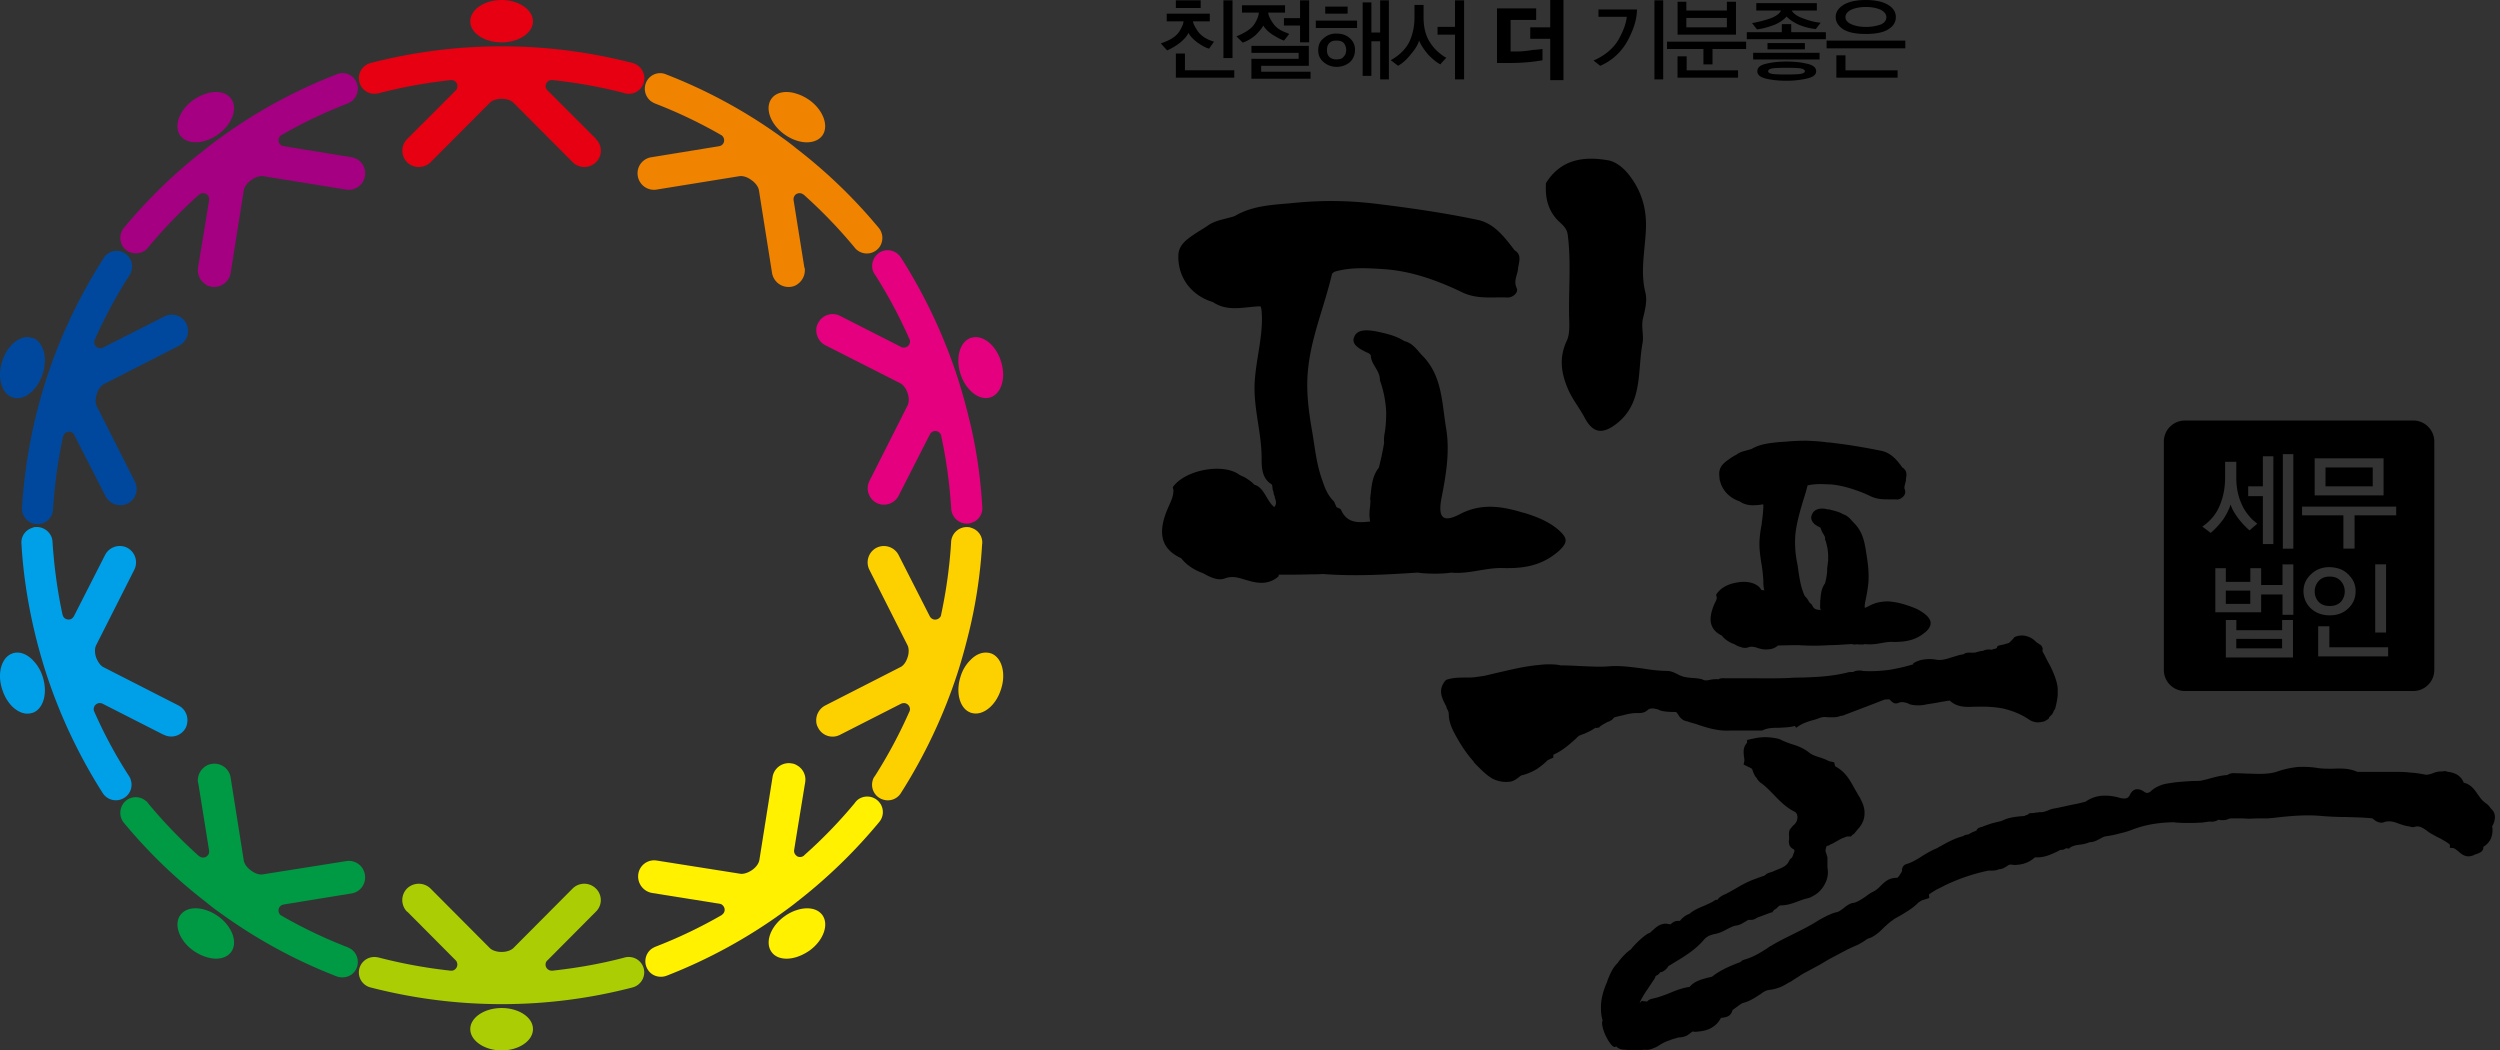 <svg width="119" height="50" viewBox="0 0 119 50" fill="none" xmlns="http://www.w3.org/2000/svg">
    <rect x="0" y="0" width="119" height="50" fill="#333333" stroke="none"/>
    <path d="M76.487 34.373h.016s.033-.016.051-.016c.1-.05.199-.083.266-.199.15-.05.3-.083.449-.115.182-.051.35-.084.532-.1h.134c.166 0 .317 0 .483-.134a.263.263 0 0 1 .2-.083c.083-.016.166.016.265.032l.051.016c.134.084.416.116.766.116h.083c.05.05.083.1.116.15.05.1.134.167.199.218.083.05.15.067.233.083.134.05.25.083.384.116.516.182 1.05.349 1.633.317h1.531l.033-.017c.25-.115.515-.115.781-.115.25-.017.484-.017.734-.084h.016l.05.084.151-.1c.183-.115.384-.183.6-.25.15-.032.281-.083.416-.134.032 0 .05-.016.067-.016a.733.733 0 0 1 .266 0h.067c.182 0 .365.016.55-.067.116 0 .2-.05.282-.083a.14.14 0 0 0 .051-.016c.567-.218.967-.366 1.349-.516.349-.134.25-.1.432-.167h.1c.05 0 .1-.016.134.016l.032.033c.1.1.2.199.417.1.134-.052.3 0 .448.05v.016c.15.051.301.067.45.067.133 0 .281-.016.415-.05.218-.033.45-.067.683-.116.115-.016.217-.032.3-.051h.067c.033 0 0-.05.017-.016h.016c.333.317.733.317 1.115.3h.115c.45-.016.884 0 1.317.084.416.1.816.25 1.198.5a.754.754 0 0 0 .65.133c.05 0 .083-.016.134-.032.05-.032.083-.05.134-.083l.05-.032.017-.051c0-.017.032-.033.05-.068a.496.496 0 0 0 .184-.282l.016-.016.032-.032.016-.051c.051-.199.1-.416.116-.634v-.199c.016-.166-.05-.483-.199-.832a3.743 3.743 0 0 0-.25-.516c-.083-.15-.15-.3-.233-.449l-.051-.1c.016-.032.016-.066.016-.115a.314.314 0 0 0-.116-.183h-.016a.64.64 0 0 0-.15-.1l-.033-.032a.974.974 0 0 0-.432-.266.829.829 0 0 0-.532.016l-.051.017-.032.032c-.033.051-.084.1-.135.15l-.067.067-.032.033-.282.083-.167.033-.1.032-.032.083c0 .016-.05.033-.083.051-.05 0-.083.016-.134.033-.016.016-.067.016-.1 0-.115 0-.233 0-.349.067-.1 0-.183.032-.266.05a.632.632 0 0 1-.15.033h-.134c-.134 0-.25-.016-.384.083-.183.016-.35.083-.532.134-.25.083-.516.167-.766.116a1.741 1.741 0 0 0-.5-.016c-.166.016-.316.05-.483.134l-.1.05v.052c-.365.115-.749.199-1.133.266-.416.05-.848.083-1.281.05 0 0-.016 0-.032-.016-.135 0-.266-.016-.417.067h-.032c-.083 0-.167 0-.266.033a7.771 7.771 0 0 1-.849.15c-.416.051-.849.067-1.3.083-.183 0-.365 0-.55.017-.683.032-1.383.016-2.066.016h-1.031c-.1 0-.218-.016-.317.05-.135-.016-.25 0-.366.017-.134.032-.25.05-.35.016l-.015-.016c-.183-.067-.366-.067-.532-.083-.183-.017-.366-.033-.516-.1a.555.555 0 0 1-.116-.05c-.166-.084-.317-.167-.516-.183-.4 0-.8-.051-1.198-.116-.532-.067-1.082-.15-1.649-.1-.432.033-.883 0-1.332-.016-.3-.016-.615-.032-.932-.032-.1-.032-.317-.051-.55-.051-.183 0-.35.016-.468.032-.599.051-1.182.183-1.749.317-.15.033-.3.067-.365.084l-.416.099c-.15.032-.301.05-.433.067-.166.032-.35.032-.532.032-.3 0-.583 0-.9.1l-.032.016-.05.05c-.334.434-.151.801.031 1.15l.017.033a.24.24 0 0 1 .032.1c.05.099.1.182.1.282 0 .448.217.832.416 1.181.083.135.032.067.067.116.199.333.416.65.682.948.033.067.084.116.15.183l.151.15.016.017c.167.166.35.333.567.467.25.134.516.199.832.166.2-.016.317-.115.433-.198.067-.051.134-.116.199-.116a2.71 2.71 0 0 0 .666-.282c.199-.134.366-.266.532-.433.083-.032.134-.067.15-.067l.116-.05v-.116c0-.017.016-.017.016-.017v-.016c.417-.182.734-.467 1.032-.733.1-.083.016-.016.1-.1l.083-.067c.067-.016.115-.05.182-.067.017-.016.051-.016.084-.032.016-.016.05-.016.067-.032.15-.067.282-.135.4-.218.016 0 .032-.016.05-.032l.017.016h.05l.033-.016h.067l.033-.051.15-.1c.067-.032.116-.067.183-.099l.002-.012z" fill="#000"/>
    <path d="M81.966 30.259c.068.1.167.182.25.233.1.067.218.134.333.167.084.05.183.115.301.134a.5.5 0 0 0 .384.016c.134-.05.25-.016.384.016a.24.24 0 0 0 .1.033c.15.05.3.067.448.05a.724.724 0 0 0 .467-.182l.717-.016h.266c.5.032.983.032 1.448 0 .35 0 .699-.033 1.05-.051h.051c.051.016.1.032.15.016.033 0 .068 0 .084-.016l.032.016h.116c.067 0 .134.016.217-.016.266.032.532 0 .8-.051.183-.032.366-.067.551-.051.282 0 .55-.016.8-.083.266-.067.516-.2.75-.4.166-.15.233-.283.233-.417s-.083-.25-.198-.365a2.174 2.174 0 0 0-.484-.317c-.166-.067-.333-.134-.5-.183a3.498 3.498 0 0 0-.832-.166c-.3 0-.615.05-.916.217-.134.067-.199.1-.199.083-.016-.016-.016-.1.016-.282.067-.3.116-.583.15-.9a4.64 4.64 0 0 0-.032-.948c-.016-.116-.032-.234-.05-.35-.084-.55-.151-1.114-.616-1.565-.032-.032-.032-.051-.05-.051-.117-.134-.234-.282-.45-.35a1.451 1.451 0 0 0-.365-.15c-.1-.032-.199-.05-.3-.083h-.084a.872.872 0 0 0-.365-.032c-.183.032-.317.115-.384.3-.068.183.016.317.134.433.083.067.199.134.282.166.032.116.083.218.134.301.05.084.1.167.083.234v.032l.016.033c.051.134.068.25.1.384.016.115.032.25.032.365v.234c-.016.083-.016.15-.032.233 0 .051-.016.1-.016.15v.135a3.32 3.32 0 0 1-.1.55c-.166.234-.199.484-.217.733 0 .033 0 .051-.016.1v.067c.016.016 0 .032 0 .067 0 .1-.016.218.032.3-.166 0-.317-.015-.4-.198-.032-.067-.067-.1-.1-.116-.032-.032-.05-.05-.067-.083a.996.996 0 0 0-.182-.25l-.016-.016a1.998 1.998 0 0 1-.1-.25c-.1-.282-.15-.599-.199-.916-.016-.116-.032-.233-.05-.35a4.896 4.896 0 0 1-.1-1.38c.05-.532.199-1.05.349-1.566.083-.266.167-.516.234-.8.333-.083.698-.067 1.031-.051h.067c.333.032.65.1.967.199.317.1.634.217.932.365.317.15.6.15.9.15h.3c.068.017.151 0 .218-.032.051-.032.116-.067.15-.115a.306.306 0 0 0 .084-.2c0-.05 0-.099-.033-.15a.415.415 0 0 1 .017-.198c.016-.068.032-.135.05-.2v-.083c.033-.183.067-.365-.15-.532h-.016c-.25-.349-.532-.698-1-.8a29.859 29.859 0 0 0-1.28-.234c-.4-.067-.801-.115-1.199-.166h-.083c-.317-.051-.666-.067-1.016-.083-.349 0-.682.016-1.031.05-.083 0-.183.017-.282.017-.433.05-.884.083-1.3.333-.067.016-.116.032-.183.05-.183.052-.365.084-.532.218-.05.032-.067.032-.1.05-.083.052-.166.1-.25.167-.099.068-.217.15-.3.25a.633.633 0 0 0-.166.433v.016c0 .083.016.166.016.25.016.083.05.166.067.233.15.384.467.683.883.817.334.233.667.199 1 .166.032-.016.083-.016.134-.016v.067c0 .301-.051.6-.083.9-.051.25-.084.5-.1.766-.016.365.032.698.083 1.031.051.282.084.567.1.85v.015c0 .134 0 .301.05.468-.032-.017-.083-.017-.133-.017-.051-.067-.033-.05-.1-.134l-.016-.016-.016-.016a.25.25 0 0 0-.067-.051c-.234-.167-.6-.217-.949-.15-.349.05-.698.198-.9.432-.032.033-.05.051-.067.083l-.05.067.016.084c0-.033.016.032 0 .016l.016.032c0 .1-.05.183-.1.283-.016.032-.032.083-.05.115-.15.384-.183.683-.1.916.083.234.266.4.516.516l-.019-.01zM118.671 38.603l-.016-.016-.016-.032c-.032-.017-.067-.067-.099-.1a.663.663 0 0 0-.266-.25v-.016l-.067-.05c-.1-.084-.167-.2-.25-.301-.167-.25-.333-.5-.683-.583a.764.764 0 0 0-.349-.4 1.175 1.175 0 0 0-.416-.116c-.1-.05-.199-.032-.282-.016h-.067c-.151 0-.283.05-.401.1-.115.032-.217.066-.317.05a4.98 4.98 0 0 0-.733-.1c-.233-.032-.483-.032-.733-.032h-1.765c-.4-.182-.8-.166-1.198-.15-.234 0-.467 0-.682-.032-.301-.051-.634-.067-.949-.051-.316.032-.65.1-.983.217-.4.134-.865.116-1.332.1-.183 0-.349-.017-.532-.017h-.083c-.15-.016-.282-.016-.433.084-.3.016-.599.1-.899.182-.1.033-.218.051-.333.084-.135.016-.25.016-.366.016a14.72 14.72 0 0 0-.9.067c-.182.032-.384.05-.566.1-.199.066-.384.15-.551.3-.067.067-.134.1-.199.1-.051 0-.099-.017-.166-.068-.134-.099-.266-.115-.384-.099-.116.032-.199.116-.266.25-.051.1-.1.15-.167.166-.067.033-.166.017-.282 0a2.447 2.447 0 0 0-.849-.115c-.282.016-.55.1-.816.282a6.67 6.67 0 0 1-.4.1c-.35.066-.699.15-1.032.217a1.22 1.22 0 0 0-.35.1c-.133.05-.265.099-.383.083h-.051c-.016.016-.033.016-.051.016h-.051a1.5 1.5 0 0 1-.282.032h-.051l-.032.016-.067.051a.24.24 0 0 1-.1.032c-.016.017-.032.033-.067.033-.067.016-.116.016-.167.016-.3.032-.615.067-.9.218-.016 0-.032 0-.032.016h-.016c-.15.032-.282.067-.416.1-.15.05-.3.099-.433.15 0 .016-.016.016-.032.016-.116.032-.234.05-.282.182-.051.017-.116.051-.167.068-.083.032-.15.083-.217.115-.084.016-.167.016-.25.083-.4.1-.766.301-1.115.5h-.016l-.1.067c-.25.1-.483.234-.698.366-.25.166-.5.316-.782.4-.1.032-.15.1-.183.182-.016.051-.016.1-.016.15-.016.033-.032.068-.05.084-.068.116-.135.234-.2.234-.384 0-.582.199-.8.416a1.2 1.2 0 0 1-.333.25c-.15.067-.266.166-.384.25-.183.115-.365.25-.567.282h-.032c-.167.05-.3.15-.416.25-.1.067-.2.15-.301.182a1.454 1.454 0 0 0-.384.134c-.05.017-.1.033-.116.051-.166.084-.333.167-.483.266-.35.218-.717.4-1.083.583-.365.183-.749.366-1.098.583h-.016c-.017.016-.1.067-.167.116-.333.217-.698.432-1.082.532-.017.016-.033.016-.051.016-.016.016-.033.016-.051.032-.033.017-.051.051-.084.067-.467.183-.932.366-1.348.699-.067.016-.134.032-.217.05-.301.084-.6.151-.85.433-.349.051-.65.167-.966.301-.25.1-.516.199-.766.25-.067.016-.15.032-.217.083-.032.016-.051.051-.083.067-.051-.016-.1-.016-.167-.016-.01-.01-.022-.016-.032-.016-.084-.016-.15.15-.134.067 0-.016.032-.067.067-.15l.016-.017a3.67 3.67 0 0 1 .3-.483c.084-.134.167-.25.25-.384.016-.016.016-.032.033-.032.032-.068.067-.116.083-.183l.016-.016a.377.377 0 0 0 .2-.167c.05 0 .099-.016.15-.05h.016v-.017h.016c.067-.05.134-.1.183-.183 0 0 0-.016.016-.016 0-.01.005-.022.016-.032.032-.017.15-.084.25-.15.532-.318 1.05-.634 1.466-1.134l.051-.05c.016-.017.032-.033.05-.033.1-.084.235-.116.35-.15.234-.033.433-.135.615-.234.135-.067.266-.134.384-.167.2-.016.334-.1.468-.182.067-.033.115-.067.166-.1.067.016.134 0 .2 0a.534.534 0 0 0 .216-.1c.183-.067.366-.134.532-.198l.135-.051h.05l.051-.067c.017-.017.033-.033.033-.051a.488.488 0 0 0 .183-.134c.05-.051.099-.084.134-.084.316 0 .582-.099.849-.199.134-.05.266-.099.416-.134.05-.016.115-.032.166-.05.051-.033.1-.051.15-.084.25-.134.45-.365.567-.634.051-.099.084-.233.1-.349.016-.134 0-.25-.016-.384v-.483l-.017-.016-.016-.051c0-.017 0-.051-.032-.1v-.016c-.05-.1-.016-.217.032-.333h.016a.24.24 0 0 0 .1-.032c.016 0 .032-.017.05-.033l.084-.032.449-.25.266-.1h.183l.05-.05.033-.033c.05-.032.1-.067.1-.083l.15-.183c.217-.233.317-.483.317-.733.016-.233-.068-.483-.2-.717v-.032c-.016-.017-.016-.033-.032-.033-.083-.134-.15-.266-.233-.4-.218-.4-.433-.8-.884-1.05-.016 0-.016-.016-.016-.016h-.016a.13.13 0 0 1-.033-.083l-.032-.116-.116-.032h-.016l-.083-.017h-.016c-.116-.067-.25-.115-.384-.166-.218-.067-.45-.134-.616-.282-.266-.2-.55-.301-.832-.384-.183-.067-.366-.134-.516-.218h-.032l-.017-.016a2.844 2.844 0 0 0-.65-.083 2.6 2.6 0 0 0-.633.083h-.033c-.016 0-.032.016-.05.016l-.151.033v.134c-.199.217-.166.432-.15.65a.674.674 0 0 1 .016.25l-.032.134.134.067.1.05c.032.017.05.017.066.033l.067.032c.051.033.067.1.084.167.05.1.083.217.182.3.016.068.067.1.1.151.032.032.067.067.1.083.015.016.05.033.066.051.2.15.366.333.55.516.283.3.584.6.984.8l.067.051.032.051c.016.016.016.032.016.067.017.033.017.051.017.083 0 .15-.051.283-.2.4-.066.068-.115.135-.166.2-.032.083-.05.182-.032.3v.183a.35.35 0 0 0 0 .183c.016.1.067.182.183.25.115.05.067.15.016.25a.24.24 0 0 1-.033.099c0 .016-.032.067-.067.1a.127.127 0 0 0-.067.066l-.016.033-.016.016c-.1.25-.333.333-.583.432-.083.033-.15.067-.234.1-.032.016-.083.016-.115.032l-.084.032-.032.017-.032.016-.033.032-.067.051c-.166.051-.333.116-.516.183a5.105 5.105 0 0 0-.8.4l-.384.217c-.05.017-.083.051-.134.068-.15.067-.3.134-.4.282h-.084l-.05.032c-.15.1-.317.167-.5.25-.234.1-.483.199-.698.384a.824.824 0 0 0-.267.15.91.91 0 0 0-.182.183h-.084c-.166 0-.25.067-.349.15l-.016.017-.1-.017h-.016l-.067-.016h-.032c-.282 0-.449.15-.615.3-.067.052-.116.116-.183.151-.067 0-.282.167-.516.384-.15.15-.282.282-.35.384-.082.05-.15.116-.217.167-.134.134-.266.266-.384.432-.016.016-.016.033-.032.051-.25.234-.365.532-.483.817a.73.73 0 0 1-.067.182c-.15.366-.25.733-.25 1.115 0 .217.016.433.083.634-.067.067-.016.365.134.698.167.35.366.6.468.55.016 0 .016-.015.032-.032a.45.45 0 0 0 .1.084c.099.067.233.083.365.083.15.016.3.032.448.032.135 0 .267-.016.4-.032h.068a.72.72 0 0 0 .384-.067c.1-.032.199-.083.3-.15.135-.084.283-.167.45-.218.15-.067.3-.1.466-.15a.978.978 0 0 0 .384-.083 2.47 2.47 0 0 0 .25-.183l.051-.016h.032l.033.016h.016c.266-.016.532-.051.75-.167.198-.1.383-.266.499-.5h.032c.218-.032.433-.05.516-.365l.016-.016.366-.266.083-.05c.116-.033.234-.068.333-.117.116-.05.218-.115.333-.182.051-.033.116-.084.183-.116.134-.1.266-.199.432-.217.183-.017.366-.067.532-.134.167-.067.317-.167.468-.25h.016l.199-.134c.3-.183.182-.116.365-.234l.833-.449.449-.266.883-.467c.15-.067.317-.15.484-.217.15-.084.3-.167.448-.282h.017c.032-.017.083-.033.134-.051.266-.116.467-.317.666-.516.134-.116.266-.25.416-.333v-.017c.116-.067.234-.134.35-.198.3-.183.599-.35.848-.616.067-.032.1-.067.134-.083 0 0 .017-.016.033-.016l.1-.032.099-.033.15-.05-.016-.151c.016-.032.032-.051.05-.051.116-.083.234-.15.35-.217.116-.051.234-.116.365-.183a8.97 8.97 0 0 1 1.983-.682c.05-.017.115-.017.182-.017.135 0 .266 0 .4-.067.15 0 .25-.067.366-.134.067-.05.134-.1.218-.083.05 0 .115.016.182.016.067 0 .116-.016.183-.016.282-.033.55-.15.766-.35.432.033.765-.134 1.114-.3.033-.016.051-.032.084-.051.05 0 .1 0 .166-.016.033-.016.083-.033.116-.067h.016l.067.016h.067l.051-.051c.134-.083.3-.116.467-.134.15-.016.301-.051.449-.116.199 0 .35-.083.5-.166.099-.051.182-.1.282-.116a4.34 4.34 0 0 0 .65-.134 3.86 3.86 0 0 0 .65-.199c.317-.116.633-.199.948-.25.317-.05.65-.083.983-.083.032 0 .067 0 .083.016h.084c.166.016.349.016.532.016h.016c.182 0 .365 0 .532-.016h.083c.116-.016.234-.032.349-.05.067 0 .134.015.218 0 .067-.017.15-.033.217-.084.033 0 .067 0 .1.016.134 0 .266.016.4-.067.032 0 .051 0 .083-.016h.583l.266.016.467-.016h.467c.134-.016.234-.016.333-.032.734-.084 1.467-.15 2.198-.084.384.033.782.051 1.182.051.416.016.849.016 1.265.067a.3.3 0 0 0 .083.067c.134.116.333.167.449.116.266-.1.516-.016.765.083.151.051.301.1.468.116 0 0 .016 0 .032.016.067.016.134.032.218 0 .217-.067.4.067.566.183.083.067.183.134.282.183.116.067.234.134.35.182.166.1.333.183.467.3v.151l.166.016c.067.017.151.084.234.15.183.167.384.318.699.2l.05-.017.017-.016c.016-.016.05-.016.099-.032.167-.067.333-.116.333-.35a.859.859 0 0 0 .366-.416c.067-.182.083-.365.05-.566a.71.71 0 0 0 .116-.301.549.549 0 0 0-.067-.416l-.005-.003z" fill="#000"/>
    <path fill-rule="evenodd" clip-rule="evenodd" d="M78.203 15.171c.1-.416.218-.865.116-1.249-.266-1.066.016-2.132.032-3.196 0-.916-.25-1.633-.733-2.3-.25-.348-.65-.732-1.099-.8-1.165-.198-2.248-.032-2.946 1.115l.016-.016c-.05.733.116 1.365.666 1.864.167.15.333.317.366.567.166 1.25.05 2.498.067 3.763 0 .433.067.932-.116 1.316-.384.833-.25 1.582.1 2.364.217.468.531.85.765 1.3.4.733.849.782 1.515.266 1.265-.983.983-2.498 1.233-3.83.067-.35-.067-.766.016-1.166l.002.002zM72.541 24.415c-.983-.3-1.998-.5-3.065.067-.8.416-1.031.15-.865-.75.218-1.114.417-2.248.218-3.381-.2-1.217-.183-2.514-1.166-3.465-.234-.266-.449-.567-.816-.65-.417-.266-.884-.365-1.365-.467-.4-.067-.9-.116-1.032.3-.134.35.317.567.634.718.067.016.116.067.166.115 0 .449.45.733.433 1.198a5.16 5.16 0 0 1 .3 1.532c0 .316-.016.633-.066.948-.033.167-.051.333-.033.5-.067.4-.15.781-.25 1.182-.349.432-.349.966-.416 1.482.032.1 0 .25 0 .366a2.554 2.554 0 0 0-.032.365c0 .132.016.25.032.35-.532.05-1.082.115-1.383-.551-.016-.067-.134-.084-.218-.134-.032-.084-.083-.183-.115-.266-.282-.266-.433-.616-.55-.983-.301-.8-.366-1.65-.516-2.482-.15-.884-.266-1.816-.183-2.716.134-1.598.782-3.08 1.15-4.647.016-.05.115-.115.198-.134.75-.199 1.515-.15 2.265-.1 1.3.084 2.549.533 3.73 1.1.718.349 1.432.217 2.15.25.25.016.55-.234.448-.45-.166-.365.051-.633.067-.948.033-.282.2-.633-.166-.849-.468-.615-.967-1.281-1.749-1.447-1.582-.334-3.197-.567-4.83-.766a17.535 17.535 0 0 0-3.846-.051c-.983.1-1.998.1-2.898.634-.433.15-.916.182-1.3.467-.218.15-.433.266-.65.416-.366.25-.733.516-.733 1.016-.017 1.031.615 1.864 1.598 2.18.016 0 .032.017.05.017.718.483 1.5.217 2.265.199.067.166.051.333.067.5.017 1.082-.3 2.114-.349 3.18-.05 1.198.333 2.348.333 3.548 0 .416 0 .967.484 1.25.05.115.016.249.083.348 0 .084.016.15.05.2.017.166.151.332-.015.531-.366-.282-.468-.932-.949-1.066-.1-.116-.282-.25-.483-.365-.083-.033-.15-.067-.218-.1-.765-.583-2.597-.25-3.18.583.016.05.016.1.032.15 0 .35-.182.634-.3.933-.516 1.248-.167 1.915.666 2.299.282.349.634.566 1.05.717.317.182.698.365 1.015.25.433-.167.75 0 1.134.099.5.15.999.183 1.431-.199a.154.154 0 0 0 .017-.083c.516 0 1.031 0 1.566-.017.166 0 .349 0 .515-.016 1.515.116 3.014.033 4.53-.067.198.033.483.051.816.051.3 0 .583-.016.782-.05.816.082 1.614-.234 2.43-.218 1 .032 1.883-.1 2.697-.817.45-.416.384-.615.033-.948-.484-.449-1.115-.682-1.698-.865v.007z" fill="#000"/>
    <path d="M56.403 3.347v-.798h-.432v1.147h2.78v-.35h-2.348zM57.153.016H55.97V.38h1.182V.016zM58.668 2.763V.016h-.433v2.747h.433zM56.57 1.566c.067.134.199.283.416.45.234.166.417.265.567.3l.233-.333c-.349-.1-.599-.266-.765-.484-.15-.233-.234-.384-.234-.483h.8V.65h-2.051v.366h.8c0 .1-.067.266-.199.483-.15.234-.432.417-.883.567l.3.333c.2-.083.4-.199.616-.365.199-.167.333-.317.4-.468zM60.032 3.414v-.282H62.3v-.95h-2.732v.333H61.816v.284H59.567v.949h2.815v-.334h-2.35zM60.134 1.217c.067.134.218.282.433.432.217.135.4.234.55.283l.134-.167.116-.15c-.032-.017-.083-.033-.116-.051-.3-.1-.516-.25-.65-.449-.15-.217-.233-.384-.233-.516h.8V.25h-2.05V.6h.801c0 .133-.067.316-.199.531-.134.218-.416.417-.865.6l.3.3c.234-.083.417-.199.6-.35.166-.166.3-.316.384-.466l-.005.002z" fill="#000"/>
    <path d="M61.115 1.216h.768v.798h.432V.016h-.432v.848h-.768v.352zM62.632.982v.35h1.964v-.35h-1.963zM65.695 1.55h-.417V.114h-.416v3.497h.416V1.965h.417V3.78h.416V.016h-.416v1.533zM63.613 1.598a.855.855 0 0 0-.6.217c-.182.134-.265.333-.265.567 0 .25.083.432.266.583a.936.936 0 0 0 .599.217.967.967 0 0 0 .634-.217c.166-.15.25-.35.25-.583a.7.7 0 0 0-.25-.567c-.167-.15-.384-.217-.634-.217zm.333 1.115c-.067.083-.183.115-.333.115a.477.477 0 0 1-.333-.115c-.084-.084-.116-.183-.116-.334 0-.134.032-.25.116-.333.083-.083.199-.115.333-.115.15 0 .266.032.35.115a.531.531 0 0 1 .115.333c0 .15-.051.25-.134.334h.002zM64.147.65V.315h-1.066V.65h1.066zM69.259 1.28H68.427v.369H69.258v2.13h.433V.016h-.433V1.28zM68.044 1.983c-.182-.3-.282-.682-.282-1.15V.234h-.432v.6c0 .448-.1.864-.266 1.198-.183.333-.467.615-.865.832l.349.266c.183-.1.384-.266.583-.516.217-.25.365-.483.416-.682.1.234.25.449.449.682.217.218.4.366.567.45l.067-.084.217-.234c-.083-.032-.15-.083-.217-.134-.25-.183-.449-.4-.583-.634l-.002.005zM73.79 1.3h-.95v.548h.95v1.966h.631V0h-.631v1.3z" fill="#000"/>
    <path d="M72.923 2.383c-.301.05-.532.067-.717.067h-.301V.95h1.217V.4h-1.865v2.598h.634c.317 0 .65-.016.983-.051l.266-.032c.167-.033.266-.033.282-.051v-.532c-.016 0-.115.016-.282.032l-.217.016v.003zM76.087.8h1.348c-.032.301-.15.65-.384 1.067-.233.416-.633.766-1.198 1.015l.317.25a2.684 2.684 0 0 0 1.316-1.216c.282-.532.433-1.016.433-1.467h-1.832v.352zM79.168.016h-.417v3.763h.417V.016zM82.633 1.65V.084H82.2V.5H80.27V.084h-.417V1.65h2.78zm-2.364-.35V.853H82.2V1.3H80.27zM79.35 1.982v.35h1.733v.733H81.515v-.733h1.601v-.35H79.35z" fill="#000"/>
    <path d="M80.285 3.348v-.666h-.435v1.015H82.732v-.35h-2.448zM85.912 2.347V2.05h-1.78v.298h1.78zM84.148.916c-.317.1-.567.15-.75.183l.234.3c.282-.032.55-.115.833-.217.266-.116.448-.25.566-.384V.782c.134.134.317.266.567.384.266.115.532.183.833.217l.233-.3A2.938 2.938 0 0 1 85.9.9c-.317-.1-.516-.234-.616-.4h1.198V.15H83.6V.5h1.181c-.083.166-.3.317-.633.416z" fill="#000"/>
    <path d="M85.262 1.15h-.448v.382h-1.666v.333h3.763v-.333h-1.649V1.15zM83.45 2.514v.317H86.612v-.317H83.45zM85.996 3.03c-.282-.068-.6-.1-.949-.1h-.016c-.349 0-.666.032-.948.1-.3.066-.433.182-.433.365 0 .166.134.282.417.349.282.067.615.1.967.1h.016c.317 0 .633-.033.932-.1.317-.067.467-.183.467-.35 0-.182-.15-.3-.449-.365h-.004zm-.384.499a6.814 6.814 0 0 1-.567.016h-.016c-.199 0-.384 0-.583-.016-.183-.016-.282-.067-.282-.134 0-.084.1-.135.282-.15.199-.017.384-.017.583-.017h.016c.183 0 .366 0 .567.016.199.016.3.067.3.15 0 .068-.099.116-.3.135zM87.744 1.4c.25.15.616.217 1.067.217.45 0 .832-.067 1.066-.218.25-.15.365-.349.365-.583 0-.233-.115-.432-.365-.582-.234-.15-.6-.234-1.066-.234-.468 0-.817.083-1.067.234-.25.166-.365.349-.365.582 0 .234.134.433.365.583zm.366-.933c.183-.083.416-.134.698-.134.301 0 .532.051.717.134.183.1.266.218.266.35 0 .15-.083.265-.266.349a2.06 2.06 0 0 1-.717.115c-.282 0-.516-.05-.698-.134-.183-.083-.266-.199-.266-.333s.083-.25.266-.35v.003zM88.81 1.932h-1.864v.367h3.747v-.367h-1.882zM87.844 3.348v-.715h-.433v1.064h2.915v-.35H87.844zM111.809 23.15h1.133v-.9H110.694v.9h1.115zM111.427 28.646a.743.743 0 0 0 .183-.5.732.732 0 0 0-.183-.483c-.134-.15-.301-.218-.532-.218-.231 0-.4.067-.532.218a.732.732 0 0 0-.183.483c0 .2.067.366.183.5.134.134.301.199.532.199.231 0 .4-.067.532-.2z" fill="#000"/>
    <path d="M114.873 20.018h-10.875a1 1 0 0 0-.999.999v10.875a1 1 0 0 0 .999 1h10.875c.551 0 1-.449 1-1V21.017c0-.55-.449-1-1-1zm-4.695 1.8h3.28v1.764h-3.28v-1.765zm-3.164 1.331h.698v-1.431h.5v4.18h-.5v-2.281h-.698v-.468zm-2.181 1.915c.384-.265.666-.599.832-1.015.167-.4.25-.849.25-1.316v-.75h.532v.75c0 .467.083.884.25 1.25.116.281.301.531.532.765.067.05.134.115.217.182l-.217.183-.15.134a3.583 3.583 0 0 1-.532-.566c-.183-.25-.317-.468-.366-.667-.016.033-.032.084-.051.135a3.183 3.183 0 0 1-.3.566c-.183.25-.384.468-.599.65l-.401-.3h.003zm4.313 6.23h-3.196v-1.782h.5v.484h2.181v-.484h.515v1.781zm.017-2.031h-.516v-.967h-1.016v.849h-2.181v-2.098h.5v.65h1.166v-.65h.515v.8h1.016v-.983h.516v2.399zm0-3.148h-.5v-4.497h.5v4.497zm.483 2.03c0-.316.116-.582.349-.8.234-.233.532-.35.9-.35.366.017.666.116.884.35.016 0 .032.016.032.033.217.217.317.467.317.765 0 .299-.1.567-.317.782 0 .016-.016.016-.032.032-.218.218-.516.333-.884.333s-.666-.115-.9-.333a1.11 1.11 0 0 1-.349-.816v.004zm4.029 3.098h-3.33V29.81h.532v.999h2.798v.433zm-.615-1.134v-3.247h.516v3.247h-.516zm.999-5.579h-1.982v1.582h-.532V24.53h-1.966v-.416h4.48v.416z" fill="#000"/>
    <path d="M105.948 28.113v.632h1.165v-.632h-1.165zM107.229 30.41h-.782v.451h2.181v-.45h-1.399z" fill="#000"/>
    <path d="M23.877 2.018c.815 0 1.492-.451 1.492-1.003C25.369.463 24.692 0 23.877 0s-1.492.45-1.492 1.015c0 .564.677 1.003 1.492 1.003z" fill="#E60012"/>
    <path d="M30.093 2.995a24.85 24.85 0 0 0-12.433 0 .74.74 0 0 0-.576.728c0 .414.325.74.74.74a.999.999 0 0 0 .2-.024 23.928 23.928 0 0 1 3.435-.627h.038c.15 0 .275.125.275.289 0 .075-.024.15-.075.2l-2.306 2.307-.013.012a.787.787 0 0 0 0 1.104.802.802 0 0 0 1.116 0l2.82-2.833c.114-.113.326-.188.564-.188.239 0 .451.075.565.188l2.82 2.833a.787.787 0 0 0 1.103 0 .765.765 0 0 0 0-1.104v-.012l-2.294-2.295c-.063-.062-.1-.125-.1-.212 0-.164.137-.29.288-.29h.038c1.153.126 2.295.326 3.397.615a.74.74 0 0 0 .978-.702.754.754 0 0 0-.576-.727l-.004-.002z" fill="#E60012"/>
    <path d="m16.718 7.482-3.22-.525a.298.298 0 0 1-.188-.114.296.296 0 0 1 .062-.4c.013 0 .025-.012.025-.012a22.688 22.688 0 0 1 3.146-1.504c.062-.025.125-.063.188-.101a.755.755 0 0 0 .163-1.041.723.723 0 0 0-.89-.239 24.463 24.463 0 0 0-5.515 3.009c-.226.163-.463.337-.689.525a24.504 24.504 0 0 0-3.886 3.748.754.754 0 0 0-.05.928c.238.326.702.4 1.041.164a.696.696 0 0 0 .164-.164 23.886 23.886 0 0 1 2.406-2.494c.012 0 .012-.013.024-.013a.288.288 0 0 1 .301-.024c.038.012.075.05.101.087.05.063.063.15.05.226l-.15.94-.375 2.269a.809.809 0 0 0 .376.802c.075.05.176.087.275.101a.799.799 0 0 0 .902-.65l.626-3.95c.025-.149.15-.337.352-.476.2-.15.414-.212.576-.188l3.949.639a.78.78 0 0 0 .89-.651.771.771 0 0 0-.652-.89l-.002-.002zM9.8 6.693c.2-.062.4-.163.589-.301.665-.477.94-1.241.614-1.692-.238-.326-.714-.4-1.203-.239-.2.063-.4.164-.602.302-.665.477-.94 1.24-.615 1.692.239.313.714.4 1.215.238H9.8z" fill="#A50082"/>
    <path d="M2.029 17.811c.25-.752.05-1.504-.439-1.716-.012 0-.038-.012-.063-.012-.525-.176-1.166.313-1.417 1.103-.263.777-.038 1.555.49 1.73.325.114.701-.038.99-.35.188-.201.338-.452.439-.753v-.002zM8.872 15.405a.775.775 0 0 0-1.053-.337l-2.921 1.48c-.063.038-.138.038-.213.012a.291.291 0 0 1-.188-.364s.013-.012.013-.024A22.706 22.706 0 0 1 6.163 13.1a.428.428 0 0 0 .087-.188.74.74 0 0 0-.463-.928.718.718 0 0 0-.865.325 24.846 24.846 0 0 0-2.695 5.665 25.167 25.167 0 0 0-1.179 6.168.757.757 0 0 0 .514.776h.025a.734.734 0 0 0 .94-.715c.075-1.14.226-2.28.477-3.435 0 0 0-.012.012-.024a.302.302 0 0 1 .364-.188c.075.038.137.087.163.164l1.48 2.895c.2.388.665.54 1.053.351.389-.2.54-.665.338-1.053l-1.805-3.572c-.075-.138-.075-.364 0-.589.075-.238.212-.414.351-.477l3.56-1.817a.775.775 0 0 0 .427-.677v-.05a.807.807 0 0 0-.075-.326z" fill="#00489E"/>
    <path d="M46.188 20.181a28.046 28.046 0 0 0-.614-2.232 25.121 25.121 0 0 0-2.683-5.678.753.753 0 0 0-.865-.326.755.755 0 0 0-.477.94c.024.063.05.126.1.188a22.976 22.976 0 0 1 1.642 3.071c.008.008.012.016.012.024a.292.292 0 0 1-.188.364.319.319 0 0 1-.212-.012l-2.907-1.48a.773.773 0 0 0-1.053.338.606.606 0 0 0-.087.326v.05c.012.275.163.54.426.677l3.56 1.806c.15.075.29.25.364.489.075.226.063.45-.012.588l-1.806 3.573a.786.786 0 0 0 .338 1.053.786.786 0 0 0 1.053-.352l1.48-2.907c.038-.063.087-.126.176-.15.15-.05.313.038.364.188v.024c.25 1.14.4 2.295.477 3.435 0 .075.012.15.038.227a.745.745 0 0 0 .878.5c.024-.011.038-.011.062-.023a.723.723 0 0 0 .502-.765 23.389 23.389 0 0 0-.564-3.936h-.004zM47.642 17.186c-.251-.79-.89-1.278-1.417-1.104-.013 0-.025 0-.039.012-.501.188-.714.953-.463 1.717.101.313.263.576.463.776.29.301.64.427.965.326.525-.176.752-.953.489-1.73l.002.003z" fill="#E4007F"/>
    <path d="M41.813 10.83a24.502 24.502 0 0 0-3.886-3.748 12.066 12.066 0 0 0-.689-.526 24.464 24.464 0 0 0-5.515-3.008.723.723 0 0 0-.89.239.752.752 0 0 0 .164 1.04c.063.04.125.076.188.102a22.694 22.694 0 0 1 3.17 1.516c.126.101.15.275.063.4a.298.298 0 0 1-.188.114l-3.22.525a.769.769 0 0 0-.652.89.779.779 0 0 0 .89.651l3.948-.639c.164-.024.376.038.576.188.2.138.326.326.352.477L36.75 13a.798.798 0 0 0 .901.652c.101-.013.2-.05.276-.101a.809.809 0 0 0 .376-.803h-.013l-.363-2.268-.15-.94a.293.293 0 0 1 .05-.227.21.21 0 0 1 .101-.087.289.289 0 0 1 .301.025c.013 0 .013.012.025.012a23.541 23.541 0 0 1 2.406 2.495.743.743 0 0 0 1.205 0 .754.754 0 0 0-.051-.928l-.002.001zM37.337 6.393c.188.137.389.238.589.301.501.164.978.075 1.215-.239.326-.45.05-1.215-.614-1.692-.2-.137-.4-.238-.603-.3-.489-.164-.978-.088-1.203.238-.325.45-.05 1.215.615 1.692h.002z" fill="#F08300"/>
    <path d="M23.877 47.982c-.815 0-1.492.451-1.492 1.003 0 .552.677 1.015 1.492 1.015s1.492-.45 1.492-1.015c0-.564-.677-1.003-1.492-1.003zM29.93 45.551a.76.76 0 0 0-.239.038c-1.103.29-2.244.49-3.396.615h-.039a.293.293 0 0 1-.288-.289c0-.087.038-.164.1-.212l2.295-2.307a.765.765 0 0 0 0-1.104.787.787 0 0 0-1.104 0l-2.82 2.833c-.113.113-.326.188-.564.188-.238 0-.45-.075-.564-.188l-2.82-2.833a.802.802 0 0 0-1.116 0 .787.787 0 0 0 0 1.104h.012l2.307 2.319c.05.05.075.125.075.2 0 .15-.126.29-.275.29h-.039a23.934 23.934 0 0 1-3.435-.628c-.062-.012-.125-.024-.2-.024a.736.736 0 0 0-.164 1.454c1.994.513 4.074.79 6.23.79 2.155 0 4.21-.275 6.204-.79a.749.749 0 0 0 .576-.714.733.733 0 0 0-.74-.74l.004-.002z" fill="#ABCD03"/>
    <path d="M10.388 43.619a2.031 2.031 0 0 0-.588-.301c-.501-.164-.978-.087-1.215.238-.326.451-.05 1.215.614 1.692.2.138.4.239.603.301.489.164.964.087 1.203-.238.325-.45.05-1.215-.615-1.692h-.002zM13.498 43.055l3.22-.525a.769.769 0 0 0 .651-.89.769.769 0 0 0-.89-.651l-3.947.627c-.164.038-.377-.025-.577-.176-.2-.138-.325-.326-.351-.477l-.627-3.96a.78.78 0 0 0-.902-.64.645.645 0 0 0-.275.101.8.8 0 0 0-.376.79l.012.013.364 2.268.15.94a.293.293 0 0 1-.05.227.306.306 0 0 1-.102.087.289.289 0 0 1-.3-.025c-.013 0-.013-.012-.025-.012a23.535 23.535 0 0 1-2.406-2.495.524.524 0 0 0-.164-.163.73.73 0 0 0-1.04.163.754.754 0 0 0 .05.928 24.504 24.504 0 0 0 3.885 3.748c.227.188.451.364.69.526a24.46 24.46 0 0 0 5.515 3.008c.313.126.69.039.89-.238a.752.752 0 0 0-.164-1.041 1.408 1.408 0 0 0-.188-.101 22.698 22.698 0 0 1-3.146-1.504s-.012-.012-.024-.012a.296.296 0 0 1-.063-.4.298.298 0 0 1 .188-.114l.002-.002z" fill="#094"/>
    <path d="M1.578 31.438c-.29-.301-.651-.45-.978-.338-.526.176-.753.953-.49 1.73.251.791.89 1.279 1.417 1.104.025 0 .039-.012.05-.012.502-.2.702-.952.452-1.716a1.914 1.914 0 0 0-.451-.765v-.003zM8.496 33.58l-3.56-1.817c-.138-.063-.275-.239-.364-.478-.075-.226-.063-.45.012-.588l1.806-3.572a.786.786 0 0 0-.338-1.053.787.787 0 0 0-1.053.351l-1.48 2.908c-.038.062-.087.125-.176.15-.15.037-.313-.04-.352-.189-.012-.012-.012-.024-.012-.024-.25-1.153-.4-2.295-.477-3.435a.827.827 0 0 0-.038-.238.763.763 0 0 0-.89-.49c-.012.013-.024.013-.05.025a.723.723 0 0 0-.502.764c.075 1.292.263 2.582.552 3.873a26.3 26.3 0 0 0 .627 2.295 25.125 25.125 0 0 0 2.683 5.679c.176.289.54.426.865.313a.737.737 0 0 0 .477-.928.674.674 0 0 0-.087-.188 21.722 21.722 0 0 1-1.654-3.07c0-.013-.012-.025-.012-.025a.292.292 0 0 1 .188-.364.315.315 0 0 1 .212.012l2.908 1.48h.012a.78.78 0 0 0 1.053-.338.825.825 0 0 0 .075-.338v-.038a.777.777 0 0 0-.427-.677h.002z" fill="#00A0E9"/>
    <path d="M46.752 25.896a.722.722 0 0 0-.501-.764c-.025-.013-.039-.013-.063-.025a.749.749 0 0 0-.916.728 23.293 23.293 0 0 1-.477 3.435v.024a.302.302 0 0 1-.364.188.303.303 0 0 1-.175-.15l-1.48-2.907a.788.788 0 0 0-1.053-.352.785.785 0 0 0-.338 1.054l1.805 3.572c.075.138.087.364.012.588-.075.239-.212.415-.363.478l-3.56 1.817a.8.8 0 0 0-.427.677v.05c0 .102.024.213.087.326a.771.771 0 0 0 1.053.338l2.908-1.48c.062-.024.15-.038.212-.012.15.05.238.212.188.364 0 0 0 .012-.012.024a23.184 23.184 0 0 1-1.642 3.071.464.464 0 0 0-.1.188.736.736 0 0 0 .476.928.733.733 0 0 0 .865-.313 25.125 25.125 0 0 0 2.683-5.68c.239-.739.439-1.491.614-2.23.302-1.305.49-2.62.565-3.937h.003zM47.152 31.097c-.325-.101-.677.024-.964.325a1.83 1.83 0 0 0-.463.777c-.25.764-.038 1.528.463 1.716.012.013.024.013.038.013.526.175 1.167-.314 1.417-1.104.263-.777.039-1.555-.489-1.73l-.002.003z" fill="#FDD000"/>
    <path d="M37.928 43.319c-.2.063-.4.163-.589.301-.665.477-.94 1.241-.614 1.692.226.326.713.4 1.203.239.2-.063.4-.164.602-.302.665-.477.94-1.24.614-1.692-.238-.325-.713-.4-1.215-.238h-.002zM41.888 38.23a.745.745 0 0 0-1.041-.175.74.74 0 0 0-.164.175 22.598 22.598 0 0 1-2.405 2.483.026.026 0 0 1-.025.024.283.283 0 0 1-.325.012l-.075-.074a.302.302 0 0 1-.05-.227l.125-.776.4-2.444a.777.777 0 0 0-.4-.803.592.592 0 0 0-.251-.087.78.78 0 0 0-.902.639l-.627 3.948c-.024.164-.15.352-.351.49-.2.137-.415.2-.564.175l-3.96-.626a.762.762 0 0 0-.89.639.799.799 0 0 0 .65.901l3.221.514c.075.012.138.05.188.125a.28.28 0 0 1-.062.388 5.602 5.602 0 0 0-.025.025 22.71 22.71 0 0 1-3.145 1.504 1.227 1.227 0 0 0-.189.1.74.74 0 0 0-.163 1.028c.2.289.576.376.89.25a24.686 24.686 0 0 0 5.515-3.008c.226-.163.45-.325.665-.501a24.884 24.884 0 0 0 3.91-3.785.736.736 0 0 0 .05-.915v.001z" fill="#FFF100"/>
</svg>
